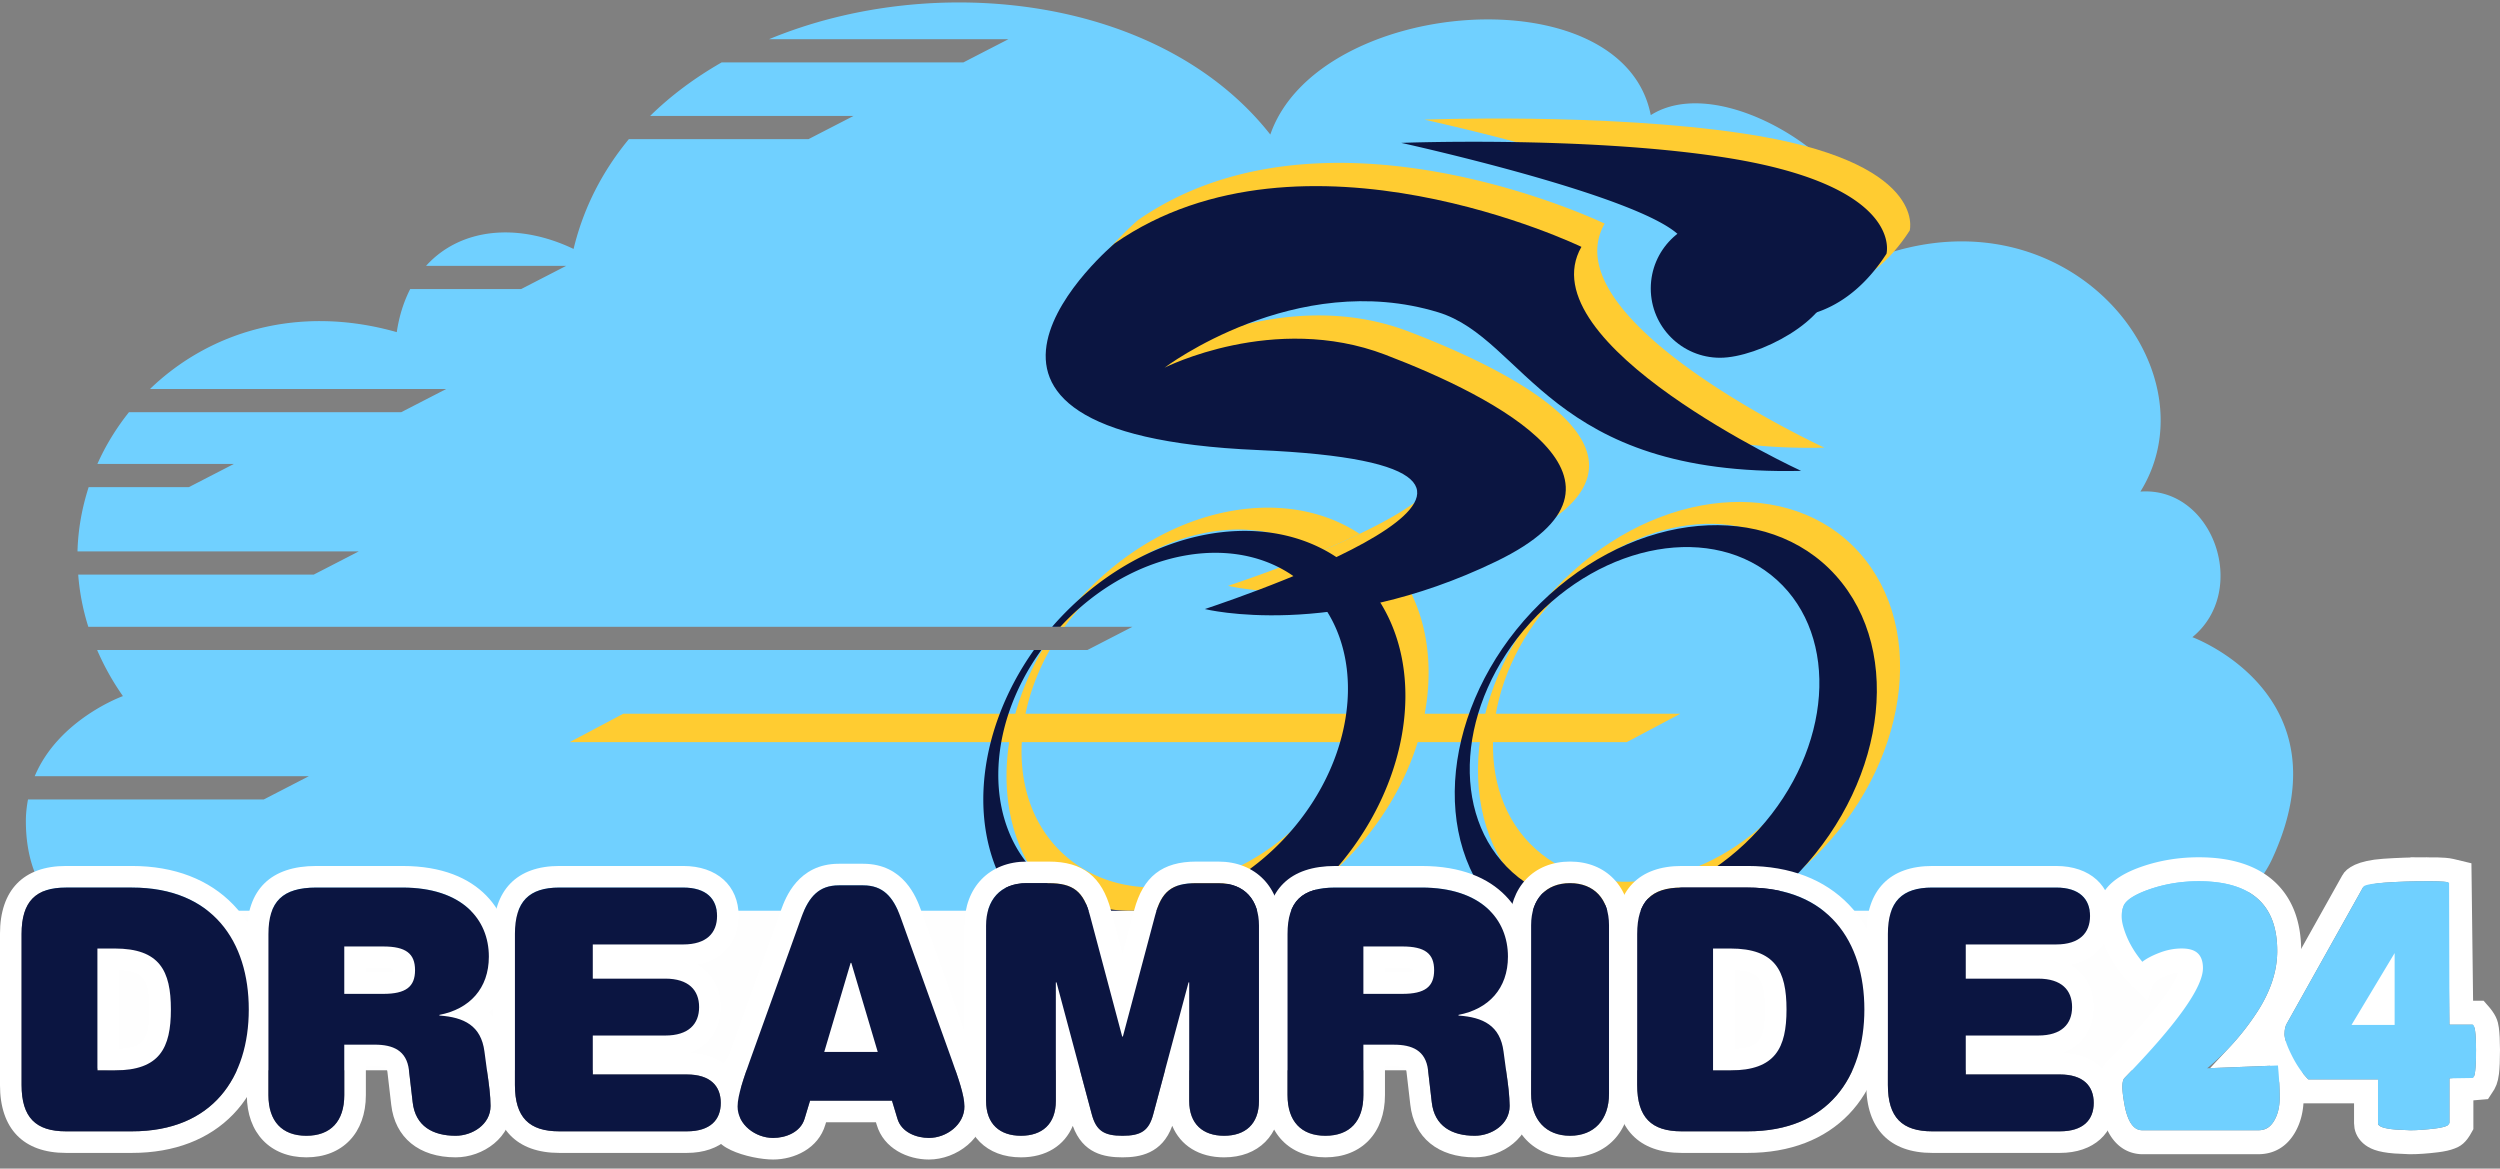 <?xml version="1.0" encoding="UTF-8"?>
<!DOCTYPE svg PUBLIC '-//W3C//DTD SVG 1.0//EN'
          'http://www.w3.org/TR/2001/REC-SVG-20010904/DTD/svg10.dtd'>
<svg height="244" viewBox="0 0 522 244" width="522" xmlns="http://www.w3.org/2000/svg" xmlns:xlink="http://www.w3.org/1999/xlink"
><rect x="0" y="0" width="522" height="244" fill="#808080" stroke="none"/><g fill="none" fill-rule="evenodd"
  ><path d="M457.773 133.041c11.944-9.769 4.344-31.487-10.854-30.397 16.458-26.493-17.553-67.029-60.264-46.76 14.479-13.029-24.242-43.067-41.975-31.848-5.79-29.677-69.488-24.607-79.437 4.056C242.63-.668 195.437-6.27 160.563 8.19h49.983l-9.395 4.842h-50.47c-5.508 3.155-10.556 6.874-14.936 11.18h42.462l-9.395 4.843h-37.51c-5.414 6.567-9.446 14.213-11.54 22.926-11.66-5.578-23.653-4.384-30.801 3.53h29.257l-9.395 4.841H85.649c-1.317 2.583-2.296 5.566-2.803 8.997-20.794-5.899-39.306.07-51.525 11.873h61.853l-9.394 4.841H26.929c-2.643 3.32-4.875 6.942-6.592 10.807h28.498l-9.395 4.842H18.513c-1.388 4.302-2.21 8.806-2.333 13.417h58.736l-9.396 4.842H16.329a48.062 48.062 0 0 0 2.11 10.902h218.018l-9.391 4.841H20.278a53.994 53.994 0 0 0 5.389 9.632s-13.422 4.798-18.42 16.73h57.236l-9.395 4.846H5.848c-.262 1.423-.448 2.896-.448 4.481 0 27.502 28.956 26.057 28.956 26.057h364.068c21.718 0 65.522 4.525 75.997-18.097 15.924-34.377-16.648-46.32-16.648-46.32" fill="#70D0FF"
    /><g fill="#FFCC31"
    ><path d="M225.934 126.361c14.337-15.824 35.54-20.31 48.984-10.92a183.514 183.514 0 0 0 8.963-3.968c-14.56-9.655-36.761-6.47-53.944 9.037a63.364 63.364 0 0 0-9.2 10.362h1.55a52.769 52.769 0 0 1 3.647-4.51m56.055-3.442c7.89 12.692 4.844 32.056-8.327 46.601-15.255 16.853-38.31 20.841-51.49 8.931-10.871-9.837-11.615-27.424-2.985-42.739h-1.564c-9.582 16.614-10.246 35.962-.155 48.718 13.417 16.956 40.754 15.847 61.055-2.492 19.173-17.312 25.209-43.784 14.533-60.967a104.4 104.4 0 0 1-11.067 1.947"
      /><path d="M256.426 122.32s9.967 2.48 25.563.6a104.4 104.4 0 0 0 11.067-1.948c7.38-1.709 15.559-4.418 24.235-8.616 34.305-16.6 0-34.306-23.238-43.16-23.238-8.85-46.032 2.72-46.032 2.72s27.284-20.648 57.099-11.57c18.335 5.581 23.124 34.32 75.808 33.12 0 0-57.454-26.51-45.876-46.774 0 0-58.083-28.042-97.44-.734 0 0-47.485 39.848 29.88 43.16 48.149 2.06 35.084 13.418 16.389 22.355a182.509 182.509 0 0 1-8.962 3.967c-8.18 3.381-15.801 5.982-18.493 6.88"
      /><path d="M364.005 27.874c-28.953-4.345-66.59-2.895-66.59-2.895s48.088 10.558 57.687 19c-3.386 2.65-5.571 6.764-5.571 11.397 0 7.993 6.477 14.473 14.474 14.473 5.788 0 15.338-4.158 20.166-9.489 5.123-1.72 10.227-5.502 14.576-12.223 0 0 3.936-14.464-34.742-20.263m-54.975 121.15H130.144l-11.187 5.93h220.711l11.187-5.93z"
      /><path d="M372.101 168.323c-15.256 16.852-38.314 20.841-51.489 8.931-13.18-11.925-11.49-35.24 3.766-52.091 15.256-16.848 38.304-20.841 51.485-8.926 13.175 11.92 11.493 35.239-3.762 52.086m-43.724-49.006c-20.3 18.339-25.887 46.955-12.47 63.915 13.417 16.962 40.75 15.848 61.054-2.492 20.302-18.334 25.888-46.95 12.474-63.911-13.42-16.966-40.748-15.847-61.058 2.488"
    /></g
    ><g fill="#0B1541"
    ><path d="M376.076 98.319s-57.454-26.512-45.875-46.775c0 0-58.084-28.042-97.44-.734 0 0-47.486 39.848 29.88 43.16 76.296 3.265-1.108 29.88-11.067 33.202 0 0 26.56 6.637 60.866-9.963 34.305-16.601 0-34.306-23.239-43.161-23.238-8.85-46.031 2.72-46.031 2.72s27.284-20.647 57.098-11.57c18.335 5.58 23.125 34.32 75.808 33.12m-8.826 74.856c-15.255 16.852-38.314 20.841-51.49 8.93-13.18-11.924-11.488-35.239 3.767-52.09 15.256-16.848 38.305-20.84 51.485-8.926 13.175 11.92 11.493 35.24-3.762 52.086m17.335-51.494c-13.422-16.966-40.748-15.848-61.06 2.487-20.3 18.34-25.886 46.956-12.47 63.916 13.418 16.962 40.75 15.848 61.056-2.492 20.3-18.334 25.887-46.95 12.474-63.91"
      /><path d="M286.145 122.874c-13.421-16.96-40.75-15.843-61.06 2.487a63.949 63.949 0 0 0-5.398 5.51h1.717c15.265-16.554 38.083-20.422 51.173-8.584 13.175 11.92 11.488 35.238-3.767 52.086-15.255 16.851-38.31 20.841-51.49 8.93-12.041-10.894-11.662-31.298.123-47.59h-1.55c-12.46 17.564-14.37 39.548-3.277 53.57 13.418 16.956 40.754 15.847 61.055-2.493 20.306-18.335 25.887-46.95 12.474-63.916m6.42-93.044s59.349 13.029 59.349 21.714c0 11.304 26.057 26.057 41.98 1.445 0 0 3.938-14.464-34.741-20.263-28.952-4.345-66.588-2.895-66.588-2.895"
      /><path d="M382.316 58.778c0 7.997-15.17 15.923-23.163 15.923-7.997 0-14.473-6.48-14.473-14.473s6.476-14.474 14.473-14.474c7.993 0 23.163 5.031 23.163 13.024"
    /></g
    ><path d="M454.014 223.474H22.986c-5.492 0-9.986-4.544-9.986-10.097v-13.116c0-5.554 4.494-10.097 9.986-10.097h431.028c5.492 0 9.986 4.543 9.986 10.097v13.116c0 5.553-4.494 10.097-9.986 10.097" fill="#FEFEFE"
    /><g fill="#FFF"
    ><path d="M76.394 202.131h3.62c1.15 0 1.799.11 2.132.196.005.07.007.151.007.247 0 .094-.002.175-.007.243-.334.087-.982.195-2.131.195h-3.621v-.88Zm7.649-21.314H66.02c-9.472 0-14.478 4.906-14.478 14.187v33.657c0 7.892 4.878 12.992 12.428 12.992 7.546 0 12.423-5.1 12.423-12.992v-6.03h1.852c2.507 0 2.557.418 2.666 1.333l.776 6.698c.778 6.878 5.809 10.991 13.457 10.991 5.67 0 11.79-4.102 11.79-10.728 0-2.439-.386-5.287-.751-7.769l-.565-4.214c-.413-3.169-1.574-5.69-3.471-7.552 2.843-2.952 4.434-6.967 4.434-11.644 0-8.732-5.903-18.929-22.54-18.929Zm-12.157 26.704h8.129c4.737 0 6.647-1.483 6.647-4.947s-1.91-4.95-6.647-4.95h-8.13v9.897Zm12.157-22.196c12.448 0 18.03 6.642 18.03 14.421 0 6.647-4.032 10.957-10.324 12.157v.141c5.16.354 8.702 2.123 9.402 7.497l.569 4.242c.354 2.41.708 5.02.708 7.142 0 3.88-3.82 6.22-7.283 6.22-4.737 0-8.411-1.978-8.98-7.002l-.777-6.715c-.491-4.1-3.323-5.305-7.142-5.305h-6.36v10.538c0 5.442-2.824 8.484-7.915 8.484-5.096 0-7.92-3.042-7.92-8.484v-33.657c0-6.783 2.973-9.679 9.97-9.679h18.022Zm170.347-5.427h-4.593c-7.103 0-11.106 3.123-12.979 10.127l-2.433 9.142-2.43-9.137c-1.876-7.009-5.88-10.132-12.983-10.132h-4.596c-7.77 0-12.992 5.362-12.992 13.343v36.62c0 7.163 4.63 11.792 11.792 11.792 5.23 0 9.106-2.465 10.82-6.583 2.084 5.8 6.6 6.583 10.384 6.583 3.502 0 8.27-.715 10.387-6.589 1.712 4.121 5.591 6.59 10.822 6.59 7.163 0 11.792-4.63 11.792-11.793v-36.62c0-7.98-5.22-13.343-12.992-13.343m0 4.508c5.583 0 8.484 3.602 8.484 8.834v36.621c0 4.882-2.9 7.284-7.284 7.284-4.378 0-7.283-2.402-7.283-7.284V205.12h-.137l-7.36 27.498c-.905 3.464-2.542 4.528-6.429 4.528-3.887 0-5.51-1.064-6.429-4.528l-7.35-27.498h-.142v24.742c0 4.882-2.9 7.284-7.283 7.284-4.383 0-7.283-2.402-7.283-7.284v-36.62c0-5.233 2.9-8.835 8.483-8.835h4.596c5.161 0 7.284 1.77 8.625 6.784l6.715 25.237h.145l6.716-25.237c1.341-5.015 3.464-6.784 8.624-6.784h4.592"
      /><path d="M289.183 202.131h3.617c1.15 0 1.798.11 2.131.195.005.07.007.152.007.248 0 .094-.002.175-.007.243-.334.087-.982.195-2.13.195h-3.618v-.88Zm7.65-21.314H278.8c-9.469 0-14.473 4.907-14.473 14.192v33.652c0 7.892 4.876 12.992 12.423 12.992 7.552 0 12.432-5.1 12.432-12.992v-6.022h1.848c2.508 0 2.558.415 2.667 1.325l.775 6.698c.771 6.876 5.803 10.991 13.457 10.991 5.671 0 11.792-4.102 11.792-10.728 0-2.416-.37-5.16-.749-7.768l-.569-4.219c-.413-3.168-1.573-5.688-3.469-7.549 2.842-2.952 4.432-6.966 4.432-11.643 0-8.732-5.902-18.929-22.535-18.929Zm-12.158 26.704h8.125c4.737 0 6.647-1.483 6.647-4.947 0-3.468-1.91-4.95-6.647-4.95h-8.125v9.897Zm12.157-22.196c12.444 0 18.027 6.646 18.027 14.421 0 6.642-4.028 10.957-10.32 12.157v.146c5.16.35 8.697 2.118 9.397 7.492l.573 4.242c.35 2.405.704 5.02.704 7.142 0 3.88-3.814 6.22-7.283 6.22-4.733 0-8.415-1.978-8.979-7.002l-.777-6.715c-.49-4.1-3.324-5.297-7.143-5.297h-6.356v10.53c0 5.442-2.832 8.484-7.924 8.484-5.087 0-7.915-3.042-7.915-8.484V195.01c0-6.788 2.968-9.684 9.965-9.684h18.031Z"
      /><path d="M327.827 179.894c-7.559 0-12.638 5.334-12.638 13.274v35.207c0 7.942 5.08 13.278 12.638 13.278 7.561 0 12.641-5.336 12.641-13.278v-35.207c0-7.94-5.08-13.274-12.64-13.274m0 4.508c5.018 0 8.132 3.324 8.132 8.766v35.207c0 5.446-3.114 8.77-8.133 8.77-5.019 0-8.13-3.324-8.13-8.77v-35.207c0-5.442 3.111-8.766 8.13-8.766m101.501-3.585H403.45c-8.879 0-13.769 5.04-13.769 14.192v31.53c0 9.151 4.89 14.191 13.769 14.191h26.655c7.031 0 11.574-4.098 11.574-10.441 0-6.157-4.278-10.201-10.955-10.435 4.025-1.524 6.435-4.956 6.435-9.578 0-3.982-1.791-7.079-4.864-8.833 5.32-1.004 8.615-4.778 8.615-10.18 0-6.346-4.546-10.446-11.582-10.446m0 4.508c4.878 0 7.074 2.401 7.074 5.938 0 3.532-2.196 5.938-7.074 5.938h-18.877v7.142h15.13c4.878 0 7.07 2.4 7.07 5.933 0 3.537-2.192 5.942-7.07 5.942h-15.13v8.133h19.654c4.878 0 7.066 2.405 7.066 5.938s-2.188 5.933-7.066 5.933H403.45c-6.293 0-9.261-2.896-9.261-9.683v-31.53c0-6.788 2.968-9.684 9.261-9.684h25.878m-404.481 33.65v-16.402c5.117.163 6.328 1.877 6.328 8.203 0 6.323-1.211 8.035-6.328 8.199m2.702-38.158H13.765c-8.879 0-13.769 5.039-13.769 14.188v31.534c0 9.15 4.89 14.19 13.769 14.19h13.784c17.829 0 28.904-11.477 28.904-29.953 0-18.48-11.075-29.96-28.904-29.96m-7.21 42.68h3.61c9.401 0 11.734-4.664 11.734-12.72 0-8.06-2.333-12.725-11.734-12.725h-3.61v25.446m7.21-38.172c16.903 0 24.396 11.312 24.396 25.45 0 14.136-7.493 25.447-24.396 25.447H13.765c-6.293 0-9.261-2.896-9.261-9.683v-31.534c0-6.784 2.968-9.68 9.261-9.68h13.784"
      /><path d="M362.19 218.975v-16.402c5.114.165 6.324 1.879 6.324 8.203 0 6.32-1.21 8.034-6.323 8.199m2.707-38.158h-13.785c-8.885 0-13.778 5.04-13.778 14.192v31.53c0 9.15 4.893 14.19 13.778 14.19h13.785c17.82 0 28.89-11.477 28.89-29.953 0-18.48-11.07-29.96-28.89-29.96m-7.215 42.68h3.605c9.402 0 11.735-4.664 11.735-12.72 0-8.06-2.333-12.725-11.735-12.725h-3.605v25.446m7.215-38.172c16.894 0 24.382 11.312 24.382 25.45 0 14.136-7.488 25.447-24.382 25.447h-13.785c-6.297 0-9.27-2.896-9.27-9.683v-31.53c0-6.788 2.973-9.684 9.27-9.684h13.785m-222.248-4.508h-25.874c-8.879 0-13.769 5.039-13.769 14.188v31.534c0 9.151 4.89 14.191 13.77 14.191h26.65c7.034 0 11.578-4.098 11.578-10.441 0-6.158-4.279-10.201-10.959-10.435 4.026-1.524 6.436-4.956 6.436-9.578 0-3.982-1.79-7.079-4.86-8.835 5.314-1.005 8.606-4.781 8.606-10.183 0-6.342-4.545-10.441-11.578-10.441m0 4.508c4.878 0 7.07 2.401 7.07 5.933 0 3.542-2.192 5.943-7.07 5.943h-18.877v7.137h15.131c4.878 0 7.07 2.409 7.07 5.938 0 3.537-2.192 5.942-7.07 5.942h-15.13v8.133h19.653c4.88 0 7.07 2.405 7.07 5.938s-2.19 5.933-7.07 5.933h-26.65c-6.293 0-9.262-2.896-9.262-9.683v-31.534c0-6.784 2.97-9.68 9.261-9.68h25.874"
      /><path d="M180.233 180.354h-5.096c-8.51 0-11.142 7.176-12.007 9.534l-10.822 30.14-.074.21c-.747 2.106-3.734 3.262-2.037 6.27 2.95 5.227.872 6.79-.088 8.015-3.797 4.845 6.642 7.586 11.32 7.586 4.365 0 9.428-2.249 10.901-7.273l.153-.51h10.412l.16.525c1.47 5.013 6.527 7.258 10.895 7.258 5.76 0 11.927-4.453 11.927-11.083 0-3.079-1.398-7.024-2.75-10.839l-.05-.142-10.822-30.129c-.873-2.383-3.499-9.562-12.022-9.562m-8.133 39.288h11.17l-5.519-18.594h-.137l-5.514 18.594m8.133-34.78c4.101 0 6.224 2.328 7.78 6.578l10.815 30.111c1.2 3.388 2.541 7.14 2.541 9.475 0 3.811-3.746 6.574-7.419 6.574-2.546 0-5.733-1.132-6.575-4.032l-1.132-3.75h-17.108l-1.132 3.75c-.85 2.9-4.028 4.032-6.574 4.032-3.678 0-7.424-2.763-7.424-6.574 0-2.336 1.345-6.087 2.546-9.475l10.812-30.11c1.56-4.25 3.678-6.579 7.774-6.579h5.096"
    /></g
    ><g fill-rule="nonzero" stroke="#FFF" stroke-width="5"
    ><path d="M459.098 181.5c6.244 0 10.852 1.516 13.952 4.27 3.2 2.84 4.938 7.053 4.938 12.784 0 4.736-1.57 9.557-4.807 14.437a56.087 56.087 0 0 1-5.75 7.302l10.477-.415.275 3.01c.212 2.4.317 4.504.317 6.31 0 2.412-.534 4.438-1.52 6.102-1.29 2.177-3.128 3.2-5.443 3.2h-24.36c-1.652-.077-3.053-.806-4.16-2.343-.756-1.048-1.384-2.572-1.807-4.626-.388-2.048-.564-3.569-.564-4.6 0-1.947.596-3.02 1.173-3.598 10.08-10.393 15.657-17.404 15.657-21.195 0-.518-.004-.99-.297-1.273-.343-.33-.945-.323-1.63-.323-1.24 0-2.48.242-3.72.714-1.258.479-2.258.98-2.978 1.54-.52.403-1.046.957-1.59 1.647a25.834 25.834 0 0 1-1.867-2.025c-2.14-2.576-3.608-5.295-4.43-8.144-.316-1.078-.464-2.078-.464-2.997 0-1 .172-1.95.51-2.85.563-1.65 2.538-3.568 6.99-5.108 3.502-1.21 7.2-1.819 11.098-1.819Z"
      /><path d="M506.762 181.5c1.625 0 2.843.035 3.655.1.556.045.97.11 1.248.177l1.893.454.354 29.215h3.537c1.5 1.695 1.686 2.41 1.833 3.464.132.947.21 2.367.217 4.272 0 2.148-.07 3.718-.198 4.755-.093.751-.231 1.301-.371 1.67-.14.369-.4.871-.828 1.496l-4.16.352v7.671c-1.022 1.865-1.616 2.07-2.333 2.352-.636.25-1.585.478-2.86.635-2.145.263-3.998.39-5.56.387l-3.094-.152c-1.551-.12-2.706-.345-3.476-.62-.7-.249-1.197-.569-1.544-.884-.766-.697-1.05-1.496-1.05-2.32v-6.645h-13.042c-1.742-1.526-3.316-3.635-4.682-6.358-1.283-2.558-1.801-4.417-1.801-5.547 0-1.43.292-2.545.75-3.383l16.022-28.632c.229-.47 1.534-1.81 6.504-2.158 2.858-.2 5.854-.301 8.986-.301Z"
      /><path d="M502.5 189.974V216.5h-15.915l15.915-26.526Z"
    /></g
    ><path d="M80.014 207.52c4.738 0 6.647-1.481 6.647-4.946 0-3.464-1.909-4.951-6.647-4.951h-8.129v9.898h8.13ZM56.05 195.006c0-6.784 2.973-9.68 9.97-9.68h18.022c12.448 0 18.031 6.643 18.031 14.422 0 6.646-4.032 10.956-10.324 12.157v.14c5.16.355 8.701 2.124 9.402 7.497l.568 4.242c.354 2.41.71 5.019.71 7.142 0 3.879-3.82 6.22-7.284 6.22-4.738 0-8.41-1.978-8.979-7.001l-.778-6.715c-.49-4.101-3.323-5.305-7.142-5.305h-6.36v10.537c0 5.442-2.824 8.484-7.916 8.484-5.096 0-7.92-3.042-7.92-8.484v-33.656Zm185.123-3.816c1.34-5.015 3.464-6.783 8.625-6.783h4.59c5.585 0 8.485 3.601 8.485 8.833v36.622c0 4.882-2.9 7.283-7.284 7.283-4.378 0-7.283-2.4-7.283-7.283V205.12h-.136l-7.36 27.497c-.906 3.464-2.542 4.528-6.43 4.528-3.887 0-5.51-1.064-6.428-4.528L220.6 205.12h-.14v24.742c0 4.882-2.901 7.283-7.284 7.283s-7.283-2.4-7.283-7.283V193.24c0-5.232 2.9-8.833 8.484-8.833h4.596c5.16 0 7.283 1.768 8.624 6.783l6.716 25.237h.145l6.715-25.237Zm51.627 16.33c4.738 0 6.647-1.481 6.647-4.946 0-3.468-1.91-4.951-6.647-4.951h-8.125v9.898h8.125Zm-23.964-12.511c0-6.788 2.969-9.684 9.966-9.684h18.03c12.444 0 18.027 6.647 18.027 14.422 0 6.642-4.028 10.956-10.32 12.157v.145c5.16.35 8.697 2.119 9.398 7.492l.572 4.242c.35 2.405.705 5.019.705 7.142 0 3.879-3.815 6.22-7.283 6.22-4.734 0-8.416-1.978-8.98-7.001l-.777-6.715c-.491-4.101-3.323-5.297-7.142-5.297h-6.357v10.529c0 5.442-2.832 8.484-7.923 8.484-5.088 0-7.916-3.042-7.916-8.484v-33.652Zm50.862-1.841c0-5.442 3.11-8.765 8.13-8.765 5.019 0 8.133 3.323 8.133 8.765v35.207c0 5.447-3.114 8.77-8.133 8.77-5.02 0-8.13-3.323-8.13-8.77v-35.207Zm74.492 1.841c0-6.788 2.967-9.684 9.26-9.684h25.878c4.877 0 7.073 2.4 7.073 5.938 0 3.532-2.196 5.938-7.073 5.938h-18.877v7.142h15.13c4.878 0 7.07 2.4 7.07 5.933 0 3.537-2.192 5.942-7.07 5.942h-15.13v8.133h19.654c4.878 0 7.065 2.406 7.065 5.938 0 3.533-2.187 5.933-7.065 5.933H403.45c-6.293 0-9.26-2.896-9.26-9.683v-31.53ZM23.949 223.497h-3.61V198.05h3.61c9.402 0 11.733 4.665 11.733 12.725 0 8.056-2.331 12.72-11.733 12.72m3.6-38.171H13.766c-6.293 0-9.261 2.896-9.261 9.68v31.534c0 6.788 2.969 9.683 9.26 9.683H27.55c16.902 0 24.395-11.311 24.395-25.446 0-14.14-7.492-25.451-24.395-25.451m333.738 38.173c9.402 0 11.735-4.665 11.735-12.721 0-8.06-2.333-12.725-11.735-12.725h-3.605v25.446h3.605Zm-19.445-28.488c0-6.788 2.973-9.684 9.27-9.684h13.785c16.894 0 24.382 11.312 24.382 25.45 0 14.136-7.488 25.447-24.382 25.447h-13.785c-6.297 0-9.27-2.895-9.27-9.683v-31.53Zm-234.327-.004c0-6.783 2.969-9.68 9.26-9.68h25.875c4.878 0 7.069 2.4 7.069 5.934 0 3.54-2.191 5.942-7.07 5.942h-18.876v7.138h15.13c4.879 0 7.07 2.409 7.07 5.937 0 3.537-2.191 5.942-7.07 5.942h-15.13v8.134h19.654c4.878 0 7.069 2.405 7.069 5.937 0 3.533-2.191 5.933-7.07 5.933h-26.65c-6.292 0-9.261-2.895-9.261-9.683v-31.534Zm70.235 6.043h-.137l-5.514 18.595h11.17l-5.519-18.595Zm-8.615 28.77-1.132 3.75c-.85 2.9-4.028 4.033-6.575 4.033-3.678 0-7.423-2.764-7.423-6.574 0-2.337 1.345-6.087 2.546-9.475l10.81-30.111c1.56-4.25 3.679-6.578 7.775-6.578h5.096c4.101 0 6.225 2.328 7.78 6.578l10.815 30.11c1.2 3.389 2.542 7.139 2.542 9.476 0 3.81-3.746 6.574-7.42 6.574-2.546 0-5.732-1.132-6.574-4.033l-1.132-3.75h-17.108Z" fill="#0B1541"
    /><g fill-rule="nonzero"
    ><path d="M471.537 236c1.414 0 2.512-.658 3.292-1.975.78-1.316 1.171-2.925 1.171-4.827 0-1.901-.122-4.144-.366-6.728l-14.78.585c3.902-3.218 7.317-7.033 10.244-11.446 2.926-4.413 4.39-8.764 4.39-13.055 0-9.703-5.464-14.554-16.39-14.554-3.61 0-7.037.56-10.28 1.682-3.245 1.122-5.062 2.316-5.452 3.584a5.552 5.552 0 0 0-.366 2.011c0 .707.122 1.475.366 2.304.732 2.535 2.049 4.949 3.951 7.24.878-.682 2.085-1.316 3.622-1.901s3.073-.878 4.61-.878c1.536 0 2.658.341 3.366 1.024.707.683 1.06 1.707 1.06 3.072 0 4.047-5.463 11.702-16.39 22.965-.292.292-.439.902-.439 1.828s.171 2.292.513 4.096c.682 3.315 1.878 4.973 3.585 4.973h24.293Zm31.715 0c1.463 0 3.193-.123 5.192-.369s2.998-.639 2.998-1.18v-9.294l4.827-.073c.487 0 .731-1.857.731-5.57v-.331c-.015-3.491-.259-5.237-.731-5.237h-4.827l-.073-29.577c0-.246-1.535-.369-4.607-.369-3.071 0-6.008.098-8.811.295-2.804.197-4.303.492-4.498.885L477.44 213.8c-.293.54-.439 1.266-.439 2.175 0 .91.512 2.385 1.536 4.426 1.023 2.04 2.17 3.7 3.437 4.979h14.552v9.146c0 .688 1.243 1.13 3.73 1.327l2.997.148Z" fill="#70D0FF"
      /><path d="M500 214h-9l9-15z" fill="#FFF"
    /></g
  ></g
></svg
>
